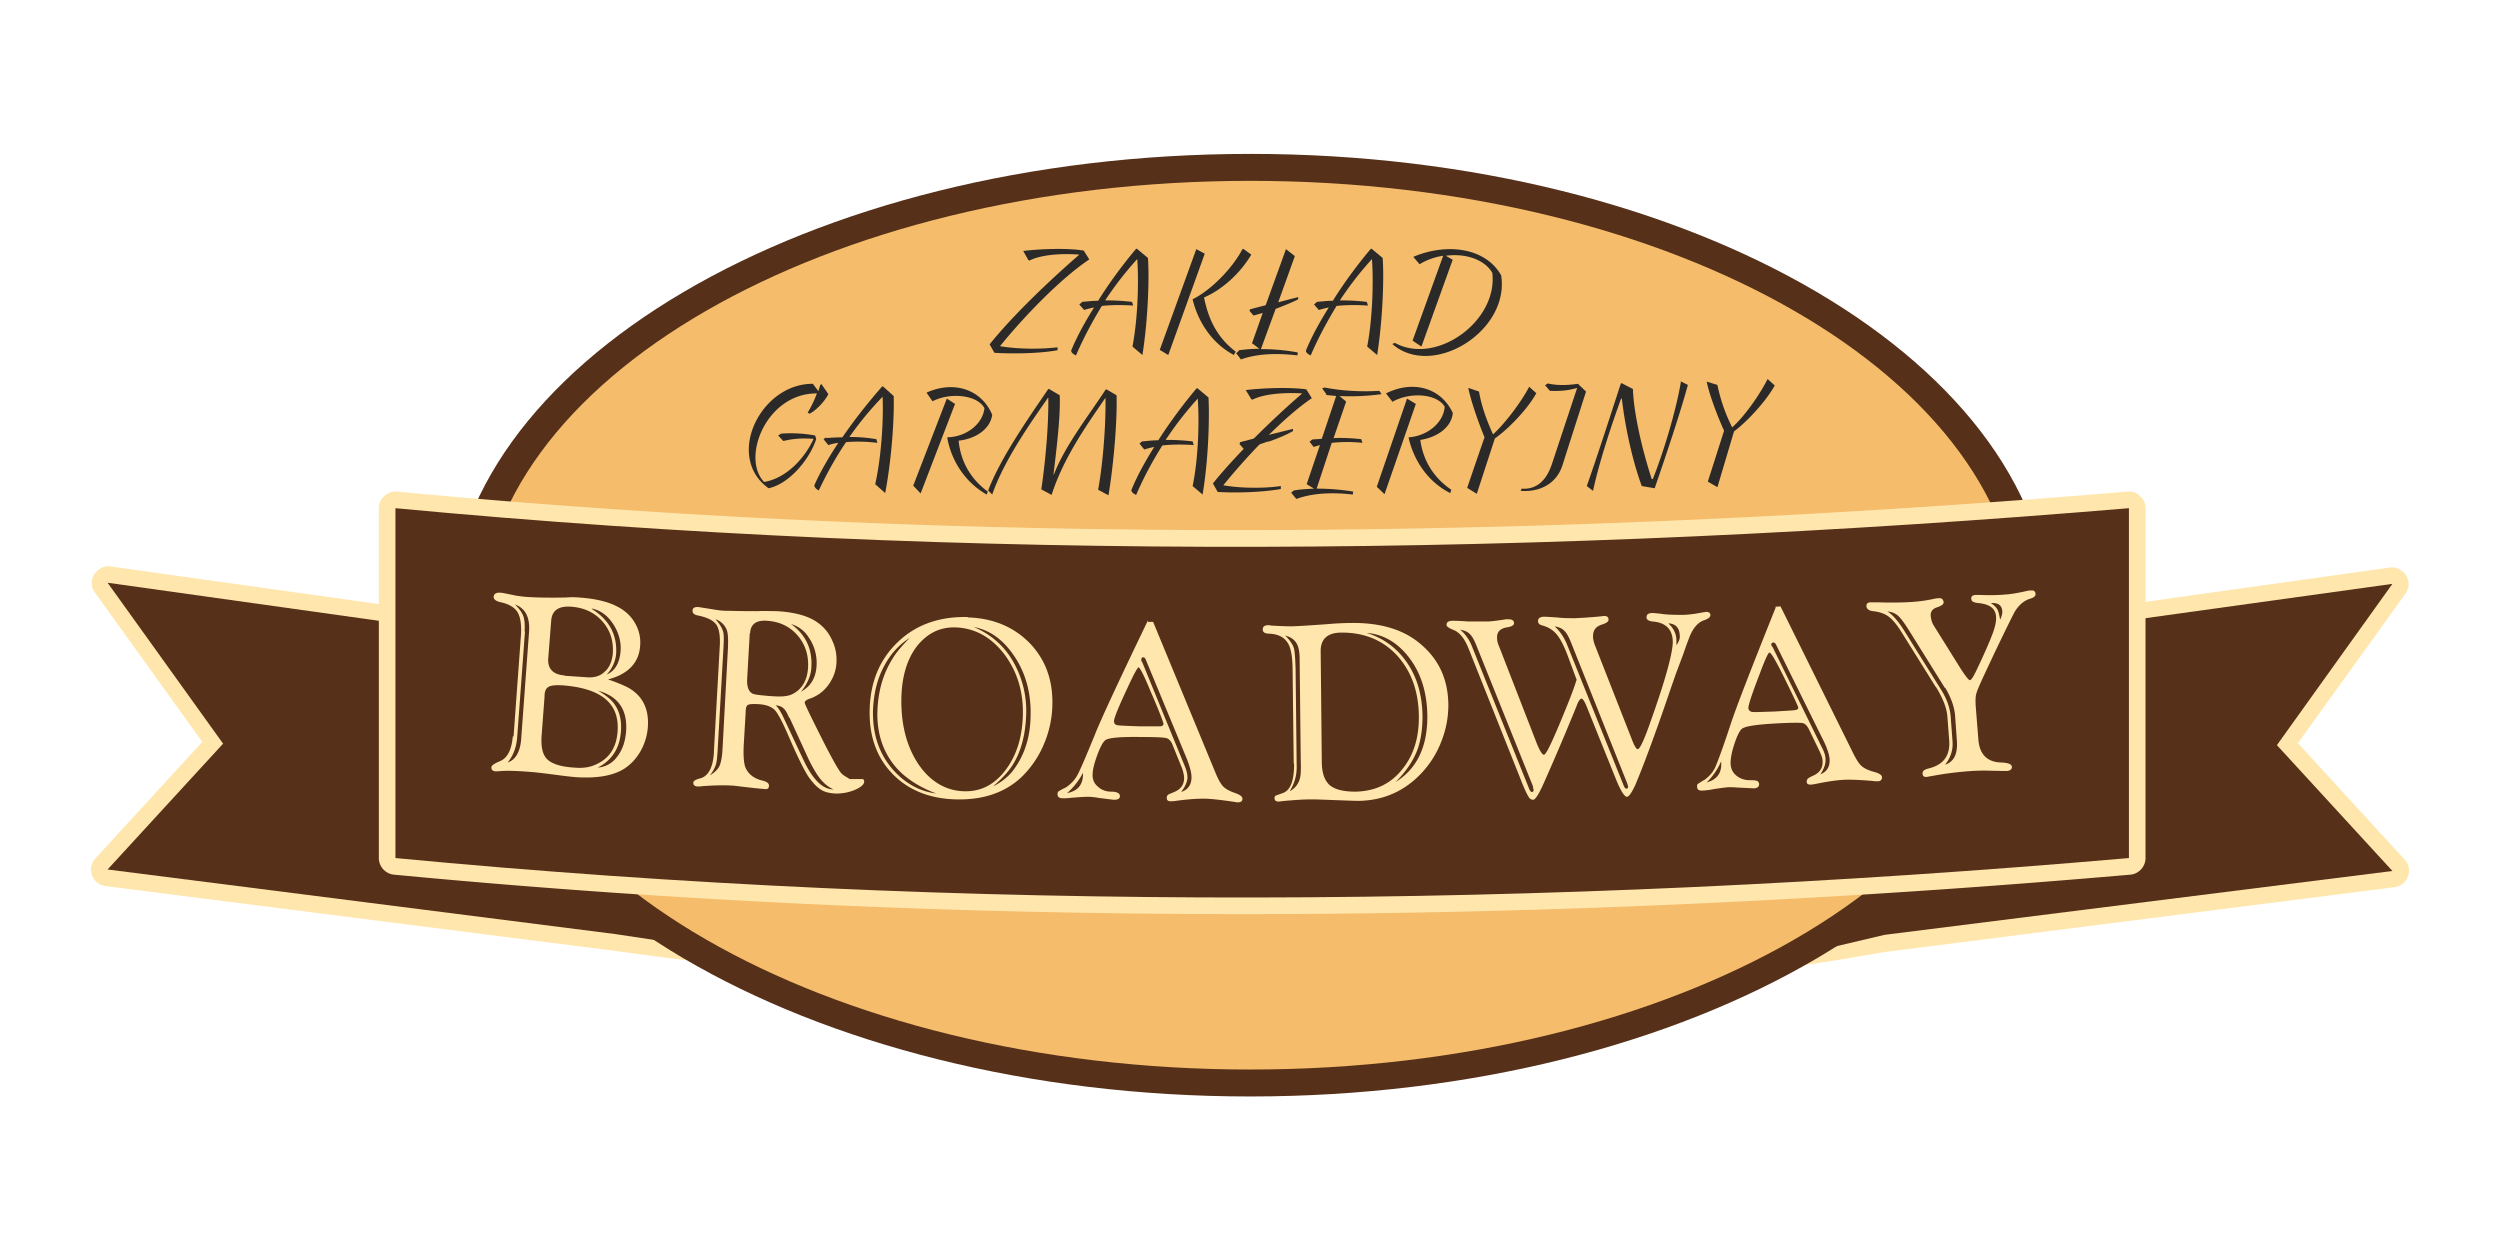 <svg width="148" height="74" fill="none" xmlns="http://www.w3.org/2000/svg"><g clip-path="url(#a)"><path fill-rule="evenodd" clip-rule="evenodd" d="m136.06 44.024 6.292 6.86a.952.952 0 0 1 .197 1.006.977.977 0 0 1-.809.633l-30.063 3.824c-.393.043-6.576 1.201-6.773.874-.196-.35 5.615-2.098 5.856-2.426l13.218-18.44a.908.908 0 0 1 .655-.393l16.823-2.36c.394-.065.765.132.984.46a.955.955 0 0 1-.044 1.092l-6.38 8.87h.044Z" fill="#FFE6AC"/><path fill-rule="evenodd" clip-rule="evenodd" d="m141.631 34.564-6.838 9.548 6.838 7.45-30.063 3.78-6.117 1.442 19.357-19.882 16.823-2.338Z" fill="#563019"/><path fill-rule="evenodd" clip-rule="evenodd" d="m11.94 43.959-6.292 6.86a.952.952 0 0 0-.197 1.005c.131.35.437.59.809.634l30.063 3.823c.393.044 9.242 1.311 9.46.961.197-.35-8.28-2.184-8.52-2.512L24.043 36.29a.908.908 0 0 0-.655-.393l-16.824-2.36c-.393-.066-.764.131-.983.459a.954.954 0 0 0 .044 1.092l6.38 8.87h-.066Z" fill="#FFE6AC"/><path fill-rule="evenodd" clip-rule="evenodd" d="m6.369 34.498 6.838 9.526-6.838 7.45 30.063 3.824 8.127 1.223-21.367-19.663-16.823-2.36Z" fill="#563019"/><path fill-rule="evenodd" clip-rule="evenodd" d="M74.011 9.11c26.196 0 47.432 12.498 47.432 27.9 0 15.404-21.236 27.901-47.432 27.901s-47.433-12.497-47.433-27.9c0-15.403 21.237-27.9 47.433-27.9Z" fill="#563019"/><path fill-rule="evenodd" clip-rule="evenodd" d="M74.011 10.706c25.17 0 45.575 11.776 45.575 26.305S99.18 63.316 74.011 63.316c-25.17 0-45.575-11.776-45.575-26.305 0-14.53 20.406-26.305 45.575-26.305Z" fill="#F4BC6B"/><path fill-rule="evenodd" clip-rule="evenodd" d="M23.498 29.102c34.061 3.211 68.363 2.862 102.446 0a.925.925 0 0 1 .743.262.932.932 0 0 1 .328.721v20.712c0 .503-.393.94-.896.983-34.192 2.972-68.603 3.256-102.796 0a.994.994 0 0 1-.896-.983V30.085c0-.284.11-.546.328-.721a.971.971 0 0 1 .765-.262h-.022Z" fill="#FFE6AC"/><path fill-rule="evenodd" clip-rule="evenodd" d="M23.41 30.085c34.062 3.212 68.276 2.884 102.622 0v20.712c-34.695 3.015-68.932 3.212-102.622 0V30.085Z" fill="#563019"/><path d="m30.402 43.61.437-5.987c.044-.612-.022-1.07-.197-1.377-.175-.284-.502-.48-.983-.59-.306-.065-.437-.175-.437-.327.022-.175.153-.263.415-.24.087 0 .393.065.918.174.153.022.415.066.808.087.437.022 1.136.044 2.141.022.263-.022.503-.022.765 0 .961.066 1.704.24 2.25.525.481.24.83.568 1.07.983.241.415.35.874.307 1.354-.066 1.005-.721 1.683-1.901 1.989.524.174.94.35 1.224.502.83.48 1.201 1.245 1.136 2.294a3.4 3.4 0 0 1-.481 1.53c-.284.458-.634.808-1.07 1.048-.656.35-1.53.48-2.644.415-.328-.022-.656-.065-1.005-.109-.83-.11-1.377-.175-1.639-.197-.786-.065-1.398-.087-1.791-.065-.24.022-.372.022-.394.022-.174-.022-.24-.088-.24-.24 0-.11.175-.219.48-.35.46-.175.722-.677.787-1.486l.044.022Zm3.015-3.606 1.289.088c.459.043.83-.066 1.092-.328.284-.24.437-.612.481-1.093.044-.742-.153-1.354-.612-1.879-.459-.524-1.07-.808-1.813-.873-.787-.066-1.18.218-1.224.83l-.174 2.228c-.044.612.284.962.96 1.005v.022Zm-1.18 1.245-.175 2.316c-.043.678.066 1.137.35 1.399s.808.437 1.617.48c.48.044.917-.022 1.267-.196.786-.35 1.202-1.005 1.267-1.967.11-1.638-.961-2.534-3.255-2.709-.416-.022-.678 0-.83.088-.154.087-.24.262-.24.546v.043Zm2.797-5.2c1.026.634 1.507 1.53 1.442 2.644a2.042 2.042 0 0 1-.568 1.246c.502-.219.764-.678.83-1.377.044-.568-.11-1.114-.437-1.617-.328-.502-.743-.808-1.245-.917l-.022.022Zm.24 4.764.218.13c.437.263.722.503.896.765.306.437.415.962.372 1.573-.066 1.005-.525 1.726-1.377 2.163.48-.043.874-.262 1.158-.655.306-.393.48-.896.525-1.508.087-1.31-.503-2.119-1.792-2.425v-.044Zm-4.195-3.43-.459 6.226c-.043.634-.24 1.136-.568 1.53.48-.154.765-.656.809-1.486l.459-6.249c.065-.852-.219-1.398-.83-1.617.261.263.436.503.502.721.065.219.087.503.065.874h.022Zm11.186 7.078.35-6.292c.022-.546-.044-.961-.218-1.202-.175-.24-.525-.415-1.05-.524-.24-.044-.349-.131-.349-.284 0-.175.131-.24.372-.219l.961.153c.262.044.48.066.721.066.11 0 .721.022 1.791.022.438-.022.809 0 1.137 0 1.18.065 2.053.327 2.621.83.306.262.525.568.7.983.174.393.24.809.218 1.224-.022.502-.197.94-.48 1.332a2.242 2.242 0 0 1-1.159.83c-.153.066-.24.132-.24.219s.415.94 1.245 2.578c.503.962.809 1.508.962 1.639.044.043.13.109.284.196.13.088.218.132.24.11h.677c.066 0 .11.043.11.153 0 .174-.219.35-.59.502a2.755 2.755 0 0 1-1.158.197c-.328-.022-.612-.088-.83-.24-.219-.132-.46-.394-.7-.722-.262-.393-.677-1.223-1.201-2.447-.35-.808-.612-1.31-.809-1.529-.196-.197-.524-.328-.983-.35-.328-.021-.524 0-.611.044-.088.044-.132.197-.132.437l-.109 1.835c-.044.765 0 1.268.131 1.508.175.35.503.59.962.699.284.066.415.175.393.328 0 .13-.088.196-.24.175l-.263-.022a52.804 52.804 0 0 1-1.55-.175c-.59-.044-1.203-.022-1.836.022-.153.022-.262.022-.328.022-.175 0-.262-.088-.262-.219 0-.11.153-.197.415-.262.48-.131.765-.656.808-1.573v-.044Zm2.12-6.97-.153 2.71c-.022.459.087.764.35.874.109.043.436.087.983.13l.37.023c.416.021.766-.022 1.006-.153.546-.284.852-.809.896-1.552.043-.742-.175-1.398-.634-1.922s-1.07-.809-1.813-.852c-.634-.044-.962.218-.983.743h-.022Zm-1.617 6.948.328-6.095c.022-.568 0-.94-.11-1.136a1.048 1.048 0 0 0-.633-.547c.24.262.393.503.459.743.043.175.043.459.022.852l-.35 6.161c-.022.372-.044.634-.087.787-.066.24-.197.48-.372.7.284-.176.503-.372.59-.613.066-.174.131-.458.153-.873v.021Zm4.064-7.494c.852.612 1.267 1.464 1.201 2.557-.022.502-.24.983-.611 1.442.568-.306.873-.809.917-1.508a2.662 2.662 0 0 0-.48-1.726 1.82 1.82 0 0 0-1.027-.765Zm-.11 5.55c-.13-.284-.218-.459-.305-.524-.11-.132-.284-.197-.503-.219.131.11.262.306.415.612.415.874.83 1.77 1.246 2.643.546 1.158 1.136 1.726 1.77 1.726-.394-.174-.744-.502-1.05-1.005a8.755 8.755 0 0 1-.458-.852l-1.093-2.381h-.022Zm10.575-5.943c1.508.044 2.731.568 3.67 1.53.94.983 1.377 2.206 1.333 3.692a6.27 6.27 0 0 1-.524 2.338 5.904 5.904 0 0 1-1.311 1.9c-.983.918-2.272 1.355-3.889 1.311-1.573-.043-2.84-.568-3.758-1.53-.94-.982-1.376-2.25-1.333-3.8.044-1.661.612-2.994 1.705-4.02 1.07-1.006 2.447-1.486 4.107-1.443v.022Zm-.743.59c-.917-.022-1.66.35-2.272 1.114-.568.743-.874 1.726-.918 2.972-.043 1.594.284 2.905.983 3.976.7 1.049 1.64 1.617 2.753 1.639.94.021 1.748-.372 2.404-1.224.655-.852 1.005-1.922 1.048-3.233.044-1.42-.327-2.622-1.092-3.65-.787-1.026-1.748-1.55-2.884-1.594h-.022Zm-2.644.59c-.655.393-1.201.983-1.594 1.748-.394.743-.59 1.595-.634 2.534-.044 1.573.437 2.84 1.442 3.824.655.633 1.42 1.026 2.294 1.136-1.092-.415-1.923-.983-2.469-1.66-.72-.897-1.048-1.989-1.005-3.234.044-1.202.35-2.229.918-3.125.197-.327.546-.742 1.027-1.223h.021Zm3.737-.612c.983.415 1.748 1.07 2.272 1.945a5.849 5.849 0 0 1 .83 3.255c-.044 1.245-.328 2.272-.874 3.08-.24.35-.612.744-1.092 1.159.524-.263.961-.612 1.267-1.05.612-.851.94-1.878.961-3.102.044-1.485-.35-2.796-1.201-3.889-.612-.786-1.333-1.245-2.163-1.398Zm10.312-.306h.306l3.648 8.827c.175.437.328.721.46.874.152.175.393.306.698.415.328.11.481.218.481.35 0 .152-.087.218-.284.218-.066 0-.153-.022-.306-.044-.764-.109-1.333-.174-1.704-.174-.459 0-1.005.043-1.639.13-.13.023-.24.023-.327.023-.153 0-.219-.066-.219-.197 0-.087.022-.131.066-.175.044-.044.175-.087.371-.175.393-.153.59-.437.59-.83 0-.153-.044-.328-.11-.546l-.567-1.398c-.088-.24-.219-.372-.372-.416-.153-.043-.633-.065-1.463-.065-1.268-.022-1.989.044-2.163.197-.153.13-.306.436-.481.917-.175.48-.262.852-.262 1.136 0 .263.087.503.306.678.196.196.48.306.786.306.153 0 .262.021.328.043.131.044.197.11.197.219 0 .153-.11.218-.35.218-.066 0-.371-.044-.918-.11a3.437 3.437 0 0 0-.59-.065c-.218 0-.59.022-1.092.066-.175.022-.306.022-.437.022-.218 0-.306-.088-.306-.24 0-.088.022-.132.066-.175.043-.022.175-.11.415-.219.306-.197.546-.459.699-.743.153-.284.502-1.092 1.027-2.381.393-.983 1.442-3.234 3.146-6.773v.087Zm-.546 2.688c-.066 0-.284.393-.656 1.201-.546 1.158-.808 1.814-.808 1.988 0 .131.066.219.197.24.13.023.568.044 1.289.066h1.267c.13-.022.175-.065.175-.153 0-.065-.24-.72-.765-1.922-.393-.962-.634-1.42-.721-1.42h.022Zm.196-.328 2.513 6.14c.131.305.175.524.175.698 0 .263-.131.547-.372.874.394-.13.612-.415.612-.874 0-.284-.11-.699-.35-1.267l-2.36-5.702c-.043-.088-.087-.131-.13-.131-.088 0-.131.043-.131.13 0 .023 0 .066.022.132h.021Zm-3.495 6.576c-.24.459-.547.852-.94 1.202.656-.131.961-.524.94-1.202Zm12.475-.568-.066-5.44c0-.787-.087-1.31-.24-1.595-.197-.393-.59-.612-1.136-.634-.262 0-.393-.087-.393-.24 0-.175.087-.24.284-.262.087 0 .153 0 .196.022.437.022.83.044 1.18.044.284 0 1.005-.044 2.229-.132a16.35 16.35 0 0 1 1.354-.065c1.683-.022 3.037.371 4.02 1.18 1.136.917 1.705 2.119 1.726 3.648 0 .743-.13 1.464-.415 2.185a5.719 5.719 0 0 1-1.18 1.88c-1.004 1.07-2.25 1.616-3.714 1.638-.306 0-.764-.022-1.398-.044-.612-.022-1.092-.044-1.398-.044-.503 0-1.027.044-1.573.088-.219.021-.328.043-.35.043-.175 0-.262-.065-.262-.196 0-.088.022-.131.066-.153.043-.022.174-.066.415-.153.458-.153.677-.721.677-1.726l-.022-.044Zm1.595-6.642.066 6.533c0 .655.152 1.114.458 1.398.306.262.809.394 1.53.394 1.136-.022 2.053-.438 2.73-1.268.7-.83 1.05-1.9 1.028-3.233-.022-1.464-.46-2.644-1.29-3.561-.852-.918-1.944-1.355-3.277-1.355-.83 0-1.245.371-1.245 1.092Zm-1.18 6.511-.065-6.03c0-.437-.066-.765-.197-.961-.131-.197-.328-.35-.656-.437.285.284.438.524.503.72.066.197.087.612.11 1.224l.065 5.855c0 .503-.131.962-.415 1.42a1.17 1.17 0 0 0 .611-.786c.044-.153.066-.502.044-1.027v.022Zm3.911-7.581c1.027.328 1.813.917 2.403 1.791.59.874.874 1.901.896 3.125 0 .808-.11 1.529-.35 2.119-.24.59-.655 1.201-1.245 1.791 1.267-.786 1.9-2.097 1.88-3.954-.023-1.311-.35-2.425-1.028-3.343-.677-.918-1.53-1.442-2.534-1.53h-.022Zm12.432 2.796-.568-1.53c-.219-.567-.437-.982-.678-1.244-.218-.24-.502-.394-.852-.481-.13-.044-.196-.131-.196-.24 0-.175.109-.24.327-.263.153 0 .415.022.787.044.371.044.743.044 1.114.044.371-.022.874-.044 1.508-.11.043 0 .109-.021.174-.021.175 0 .263.065.263.218 0 .11-.11.197-.372.284-.371.11-.546.328-.546.7 0 .174.044.349.11.524l2.228 5.68c.13.328.24.48.306.48.13 0 .393-.567.786-1.703.896-2.513 1.311-4.086 1.29-4.698-.023-.699-.416-1.092-1.18-1.158-.241-.021-.372-.109-.372-.24 0-.175.087-.24.306-.262.13 0 .371.022.699.066.35.043.765.043 1.245.043a7.957 7.957 0 0 0 1.115-.153c.065 0 .109-.022.174-.022.153 0 .241.066.241.197 0 .11-.131.218-.394.306-.371.131-.677.502-.895 1.114-.066.175-.175.459-.306.852l-.459 1.224c-.087.262-.24.677-.437 1.267-.83 2.425-1.486 4.173-1.945 5.265-.218.481-.393.721-.502.721-.153 0-.371-.35-.656-1.048l-1.726-4.283c-.13-.327-.24-.48-.305-.48-.088 0-.197.153-.306.459a145.303 145.303 0 0 1-1.857 4.37c-.328.764-.568 1.157-.7 1.157a.285.285 0 0 1-.262-.153c-.087-.13-.262-.48-.48-1.048l-3.08-7.735c-.241-.611-.547-.983-.897-1.114-.262-.11-.415-.197-.415-.306 0-.153.11-.24.372-.24.043 0 .35 0 .917.043h1.114c.197 0 .569-.043 1.115-.13h.153c.218 0 .306.065.327.218 0 .13-.13.218-.437.262-.393.066-.59.284-.568.634 0 .152.044.327.132.524l2.14 5.506c.22.59.394.874.503.874.11 0 .393-.568.874-1.705.568-1.354.918-2.25 1.049-2.709h.022Zm-2.6 6.27-3.343-8.323c-.131-.328-.262-.569-.415-.7-.131-.13-.328-.196-.546-.24.327.284.568.634.72 1.049l3.343 8.324c.066.175.131.24.175.24.066 0 .11-.043.11-.13 0 .021-.022-.066-.044-.22Zm8.018-9.634c.306.284.48.611.48 1.026v.263c.132-.175.22-.372.197-.568-.022-.46-.24-.7-.677-.721Zm-2.447 9.438-3.32-8.324c-.132-.328-.263-.568-.416-.7-.131-.13-.328-.196-.546-.24.306.285.546.634.72 1.05l3.344 8.323c.065.175.13.24.174.24.066 0 .11-.043.11-.13 0-.022-.022-.088-.066-.219Zm8.783-10.422.306-.021 4.238 8.564c.197.415.372.7.525.852.153.153.415.284.743.372.327.087.502.196.502.327 0 .153-.087.24-.262.24-.066 0-.153 0-.306-.021-.765-.066-1.355-.087-1.704-.066-.459.022-1.005.11-1.639.24-.131.023-.24.044-.306.044-.153 0-.24-.043-.24-.174 0-.088.022-.131.066-.175.043-.044.153-.11.349-.197.372-.175.546-.459.525-.852 0-.153-.066-.328-.153-.524l-.656-1.355c-.109-.218-.24-.35-.393-.371-.153-.022-.656-.022-1.464.021-1.267.066-1.988.175-2.141.35-.131.131-.284.459-.437.94-.153.48-.219.873-.197 1.158.022.262.131.48.35.655.218.175.481.262.808.262.153 0 .262 0 .328.022.131.022.197.11.197.218 0 .153-.11.24-.328.24-.066 0-.371-.021-.918-.043-.24-.022-.437-.022-.59-.022-.218.022-.589.066-1.07.153-.175.022-.306.044-.437.044-.219.022-.328-.066-.328-.219 0-.087 0-.13.044-.174.044-.022.153-.11.393-.24.306-.22.524-.481.656-.787.131-.306.437-1.114.873-2.447.328-1.005 1.224-3.321 2.688-6.97l-.022-.044Zm-.35 2.71c-.065 0-.262.415-.568 1.245-.458 1.18-.677 1.857-.677 2.032 0 .131.087.218.219.24.131.022.568 0 1.289-.022.721-.043 1.136-.065 1.267-.087.131-.022.175-.066.175-.153 0-.066-.306-.7-.874-1.857-.459-.918-.721-1.377-.809-1.377l-.022-.021Zm.175-.35 2.928 5.965c.153.284.218.524.218.699.022.262-.087.568-.306.896.394-.153.569-.46.547-.896-.022-.284-.153-.7-.437-1.245l-2.731-5.528c-.044-.087-.088-.131-.153-.131-.088 0-.131.044-.131.13a.36.36 0 0 0 .043.11h.022Zm-3.037 6.795c-.196.459-.48.874-.852 1.245.634-.174.918-.59.852-1.245Zm12.716-4.392-2.032-3.255c-.284-.459-.546-.765-.786-.94-.219-.152-.503-.262-.896-.305-.241-.022-.372-.131-.394-.262-.021-.175.066-.263.263-.263h.349c.721.022 1.42.022 2.076-.021a8.82 8.82 0 0 0 1.267-.175c.175-.044.262-.044.306-.044.197-.022.284.066.306.24 0 .11-.109.197-.35.284-.306.088-.437.263-.415.525.022.196.066.371.153.524l1.595 2.556c.306.481.502.721.568.721.087 0 .218-.218.415-.633.481-1.005.787-1.726.94-2.141.153-.415.218-.743.196-1.005-.043-.481-.393-.721-1.048-.787-.285-.022-.416-.11-.416-.24-.021-.153.066-.219.241-.24h.284c.48.021.961.021 1.464-.023.393-.021.83-.109 1.332-.218.066-.022.131-.022.219-.022.175-.022.262.066.262.219 0 .109-.087.196-.306.262-.371.11-.677.371-.918.764-.109.197-.524 1.027-1.245 2.535l-.481 1.027c-.305.655-.502 1.092-.546 1.267-.065.197-.065.459-.043.808l.153 1.923c.065.896.524 1.355 1.354 1.377.415.021.612.087.634.262 0 .13-.088.218-.284.24-.022 0-.459 0-1.268-.022-.196 0-.568 0-1.114.044-.764.065-1.42.153-1.988.262-.131.022-.262.044-.371.066-.175.021-.263-.044-.263-.197-.021-.153.11-.24.372-.306.874-.218 1.267-.765 1.202-1.66l-.11-1.442c-.043-.481-.262-1.05-.677-1.726v.021Zm.546.066-2.207-3.54c-.24-.37-.415-.611-.589-.764a1.04 1.04 0 0 0-.612-.24c.284.174.612.546.961 1.092l2.251 3.605c.305.502.48 1.005.524 1.507l.109 1.464c.044.525-.109.983-.437 1.399.525-.175.743-.634.699-1.377l-.109-1.53c-.044-.524-.24-1.07-.59-1.66v.044Zm2.709-5.047c.197.131.328.262.394.393.065.131.109.328.153.59.087-.175.131-.328.131-.48-.022-.372-.241-.525-.656-.503h-.022Z" fill="#FFE6AC"/><path d="m48.689 22.722-.131.066-.11.371-.327-.437c-3.103-.022-5.222 4.326-2.622 6.183 1.245-.262 2.447-1.748 2.818-2.906 0-.043-.065-.218-.065-.218a7.926 7.926 0 0 0-2.01-.11l-.175.11.306.328c.612-.153 1.18-.175 1.791-.131-.48 1.07-1.55 2.316-2.927 2.556-1.377-1.42.13-5.266 3.124-5.244-.131.35-.306.743-.546 1.136l.11.066c.392-.197.895-.721 1.113-1.158-.218-.328-.393-.568-.393-.568l.044-.044Zm.218 3.168-.153.11.284.349c.197-.066.394-.11.59-.131-.568.852-1.07 1.726-1.42 2.512 0 .175.262.306.262.306.437-.917.962-1.9 1.617-2.862a8.867 8.867 0 0 1 1.857.044l-.065-.219a9.427 9.427 0 0 0-1.595-.13 19.566 19.566 0 0 1 1.966-2.382c.066 1.595-.11 3.736-.437 5.178l.59.524c.393-2.053.546-4.522.503-5.746l-.634-.568h-.044a32.41 32.41 0 0 0-2.36 3.015c-.327 0-.677.022-.96.044v-.044Zm6.27-2.12c1.071-.567 2.688-.392 3.103.394-.109.961-1.092 1.704-2.206 1.726.24 1.398 1.07 2.666 2.337 3.387l.066-.175c-1.049-.765-1.617-1.835-1.726-3.015.896-.088 1.857-.612 1.988-1.53-.677-1.595-2.381-2.01-3.889-1.31l.35.502-.022.022Zm1.377.154-.502-.328-1.989 5.156.438.46 2.031-5.288h.022Zm8.936-.852h-.044c-.895 1.398-2.403 3.299-3.058 5.025h-.022c.218-1.814.415-3.518.371-4.698l-.633-.371h-.044c-1.224 1.792-2.84 4.108-3.561 6.008l.24.24c.7-2.031 2.294-4.282 3.3-5.724h.021c.022 1.683-.175 3.78-.415 5.419l.612.328c.72-2.295 2.294-4.436 3.168-5.725h.021c.022 1.639-.153 3.867-.436 5.419.24.13.611.327.611.327.328-1.944.525-4.544.48-5.92l-.633-.372.022.044Zm2.12 3.059-.153.13.284.35c.196-.065.393-.11.59-.153-.547.874-1.028 1.748-1.355 2.557 0 .174.284.284.284.284.393-.918.917-1.923 1.551-2.928.59-.066 1.224-.066 1.857-.022l-.065-.218a12.535 12.535 0 0 0-1.595-.088c.546-.83 1.18-1.66 1.9-2.447.11 1.595 0 3.736-.305 5.178l.59.503c.35-2.054.415-4.545.35-5.746l-.656-.547h-.044c-.7.83-1.53 1.923-2.272 3.08-.328 0-.678.045-.962.067Zm6.445-2.513.087.044c.677-.35 1.923-.437 2.95-.372-1.64 1.42-3.868 3.562-5.288 5.331l.284.503c1.115.065 2.644.022 3.736-.175v-.175c-.852.131-2.25.153-3.408-.044 1.53-1.878 3.627-4.063 5.244-5.156l-.328-.524c-.918-.131-2.513-.088-3.583.044l.306.502v.022Zm4.413-.24.634.065-.853 2.535c-.196.021-.393.021-.567.043l-.154.131.24.306.372-.109-.786 2.316.437.262c-.437.022-.83.044-1.202.11l-.153.13.306.372c1.005-.372 2.228-.393 3.343-.262l.022-.175c-.656-.11-1.42-.175-2.163-.175l.895-2.71a8.368 8.368 0 0 1 1.814 0L80.587 26c-.568-.065-1.114-.087-1.638-.065l.743-2.163-.394-.328c.787.044 1.683 0 2.49-.11l-.13-.196c-1.07.066-2.272 0-3.234-.196l-.153.043.263.372-.066.022Zm3.954.415c1.05-.612 2.666-.48 3.103.284-.066.961-1.049 1.748-2.141 1.813.306 1.377 1.158 2.644 2.469 3.3l.065-.197c-1.07-.721-1.682-1.77-1.835-2.95.896-.131 1.835-.677 1.923-1.595-.743-1.573-2.447-1.922-3.955-1.158l.371.48v.023Zm1.377.109-.503-.306-1.791 5.222.459.437 1.857-5.353h-.022Zm7.166-.612-.437-.393c-.48.918-1.442 2.185-2.14 2.818-.35-.764-.678-1.638-.831-2.534l-.634-.219c.153.787.634 2.142.962 2.928a298.37 298.37 0 0 0-1.027 2.993l.568.35 1.07-3.277c.809-.568 1.945-1.748 2.447-2.666h.022Zm.525-.459.262.306c.546.022 1.048 0 1.617-.175l-1.508 4.545c-.328.961-.918 1.486-1.77 1.42 0 0-.043.044-.065.131 1.027.088 2.097-.35 2.469-1.507.284-.896 1.398-4.37 1.398-4.37l-.48-.459c-.613.088-1.203.11-1.792-.022l-.153.11.022.021Zm8.018-.218c-.284 1.704-1.027 4.151-1.66 5.746h-.066c-.612-1.879-1.07-3.976-1.114-5.331l-.678-.35-.043.044c-.612 1.88-1.377 4.26-2.01 6.052l.371.284c.371-1.726 1.07-3.823 1.66-5.462h.044c.197 1.704.634 3.692 1.18 5.178l.765.131c.655-1.9 1.507-4.435 1.966-6.117l-.437-.219.022.044Zm5.571.218-.437-.393c-.459.918-1.376 2.229-2.097 2.862a10.023 10.023 0 0 1-.874-2.512l-.634-.197c.153.787.678 2.141 1.027 2.906-.087.284-.961 3.015-.961 3.015l.568.328.983-3.3c.787-.59 1.901-1.791 2.403-2.709h.022ZM60.858 15.381l.088.044c.677-.35 1.922-.437 2.95-.35-1.64 1.42-3.89 3.54-5.31 5.31l.284.502c1.114.066 2.644.044 3.736-.153v-.175c-.874.11-2.25.131-3.408-.065 1.53-1.88 3.648-4.042 5.287-5.135l-.328-.524c-.917-.153-2.49-.11-3.583.022l.284.502v.022Zm3.19 2.513-.153.13.284.328c.197-.065.394-.109.59-.152-.546.873-1.027 1.747-1.355 2.556 0 .175.285.284.285.284.393-.918.917-1.923 1.529-2.928.59-.065 1.223-.065 1.857-.022l-.066-.218a12.535 12.535 0 0 0-1.594-.087 19.43 19.43 0 0 1 1.9-2.447c.11 1.594 0 3.736-.284 5.178l.59.502c.328-2.054.415-4.544.328-5.746l-.656-.546h-.043c-.7.83-1.53 1.922-2.25 3.08-.328 0-.678.044-.962.066v.022Zm9.548-3.146h-.044c-.568 1.092-1.813 2.403-2.95 2.97.285 1.203 1.05 2.557 2.448 3.3 0-.044.109-.197.109-.197-1.158-.874-1.639-2.01-1.88-3.211 1.115-.481 2.164-1.464 2.797-2.535l-.48-.35v.023Zm-2.25.284-.525-.284-2.163 5.964.503.306 2.163-6.008.021.022Zm1.988 5.746-.153.13.284.372c1.005-.371 2.25-.371 3.343-.24l.021-.175a11.777 11.777 0 0 0-2.184-.197l.873-2.381c.503-.197 1.005-.393 1.333-.568v-.131l-1.18.306.984-2.731-.525-.415-1.201 3.32-.918.24-.044.088.24.284.547-.153-.634 1.792.437.328c-.437 0-.852.043-1.223.087v.044Zm4.61-2.884-.153.13.284.328c.196-.065.393-.109.59-.152-.547.873-1.027 1.747-1.355 2.556 0 .175.284.284.284.284.393-.918.918-1.923 1.53-2.928.59-.065 1.223-.065 1.857-.022l-.066-.218a12.536 12.536 0 0 0-1.595-.087 19.43 19.43 0 0 1 1.9-2.447c.11 1.594 0 3.736-.283 5.178l.59.502c.327-2.054.415-4.544.327-5.746l-.655-.546h-.044c-.699.83-1.53 1.922-2.25 3.08-.328 0-.677.044-.961.066v.022Zm8.062-2.513-.415-.24c1.136-.153 2.272.197 2.752 1.005.35 2.862-3.32 5.506-5.768 4.151 0 0-.087.044-.153.066 2.36 2.075 6.97-.743 6.446-4.064-.94-1.66-3.256-1.923-5.2-1.093l.371.437a3.721 3.721 0 0 1 1.398-.502l-1.813 5.025.525.35 1.857-5.157v.022Z" fill="#2B2A29"/><path d="M75.082 26.152c.568-.196 1.092-.415 1.463-.633v-.131l-1.31.327-.809.197-1.005.262-.044.11.263.305.59-.174.852-.284v.021Z" fill="#2B2A29"/></g><defs><clipPath id="a"><path fill="#fff" d="M0 0h148v74H0z"/></clipPath></defs></svg>
